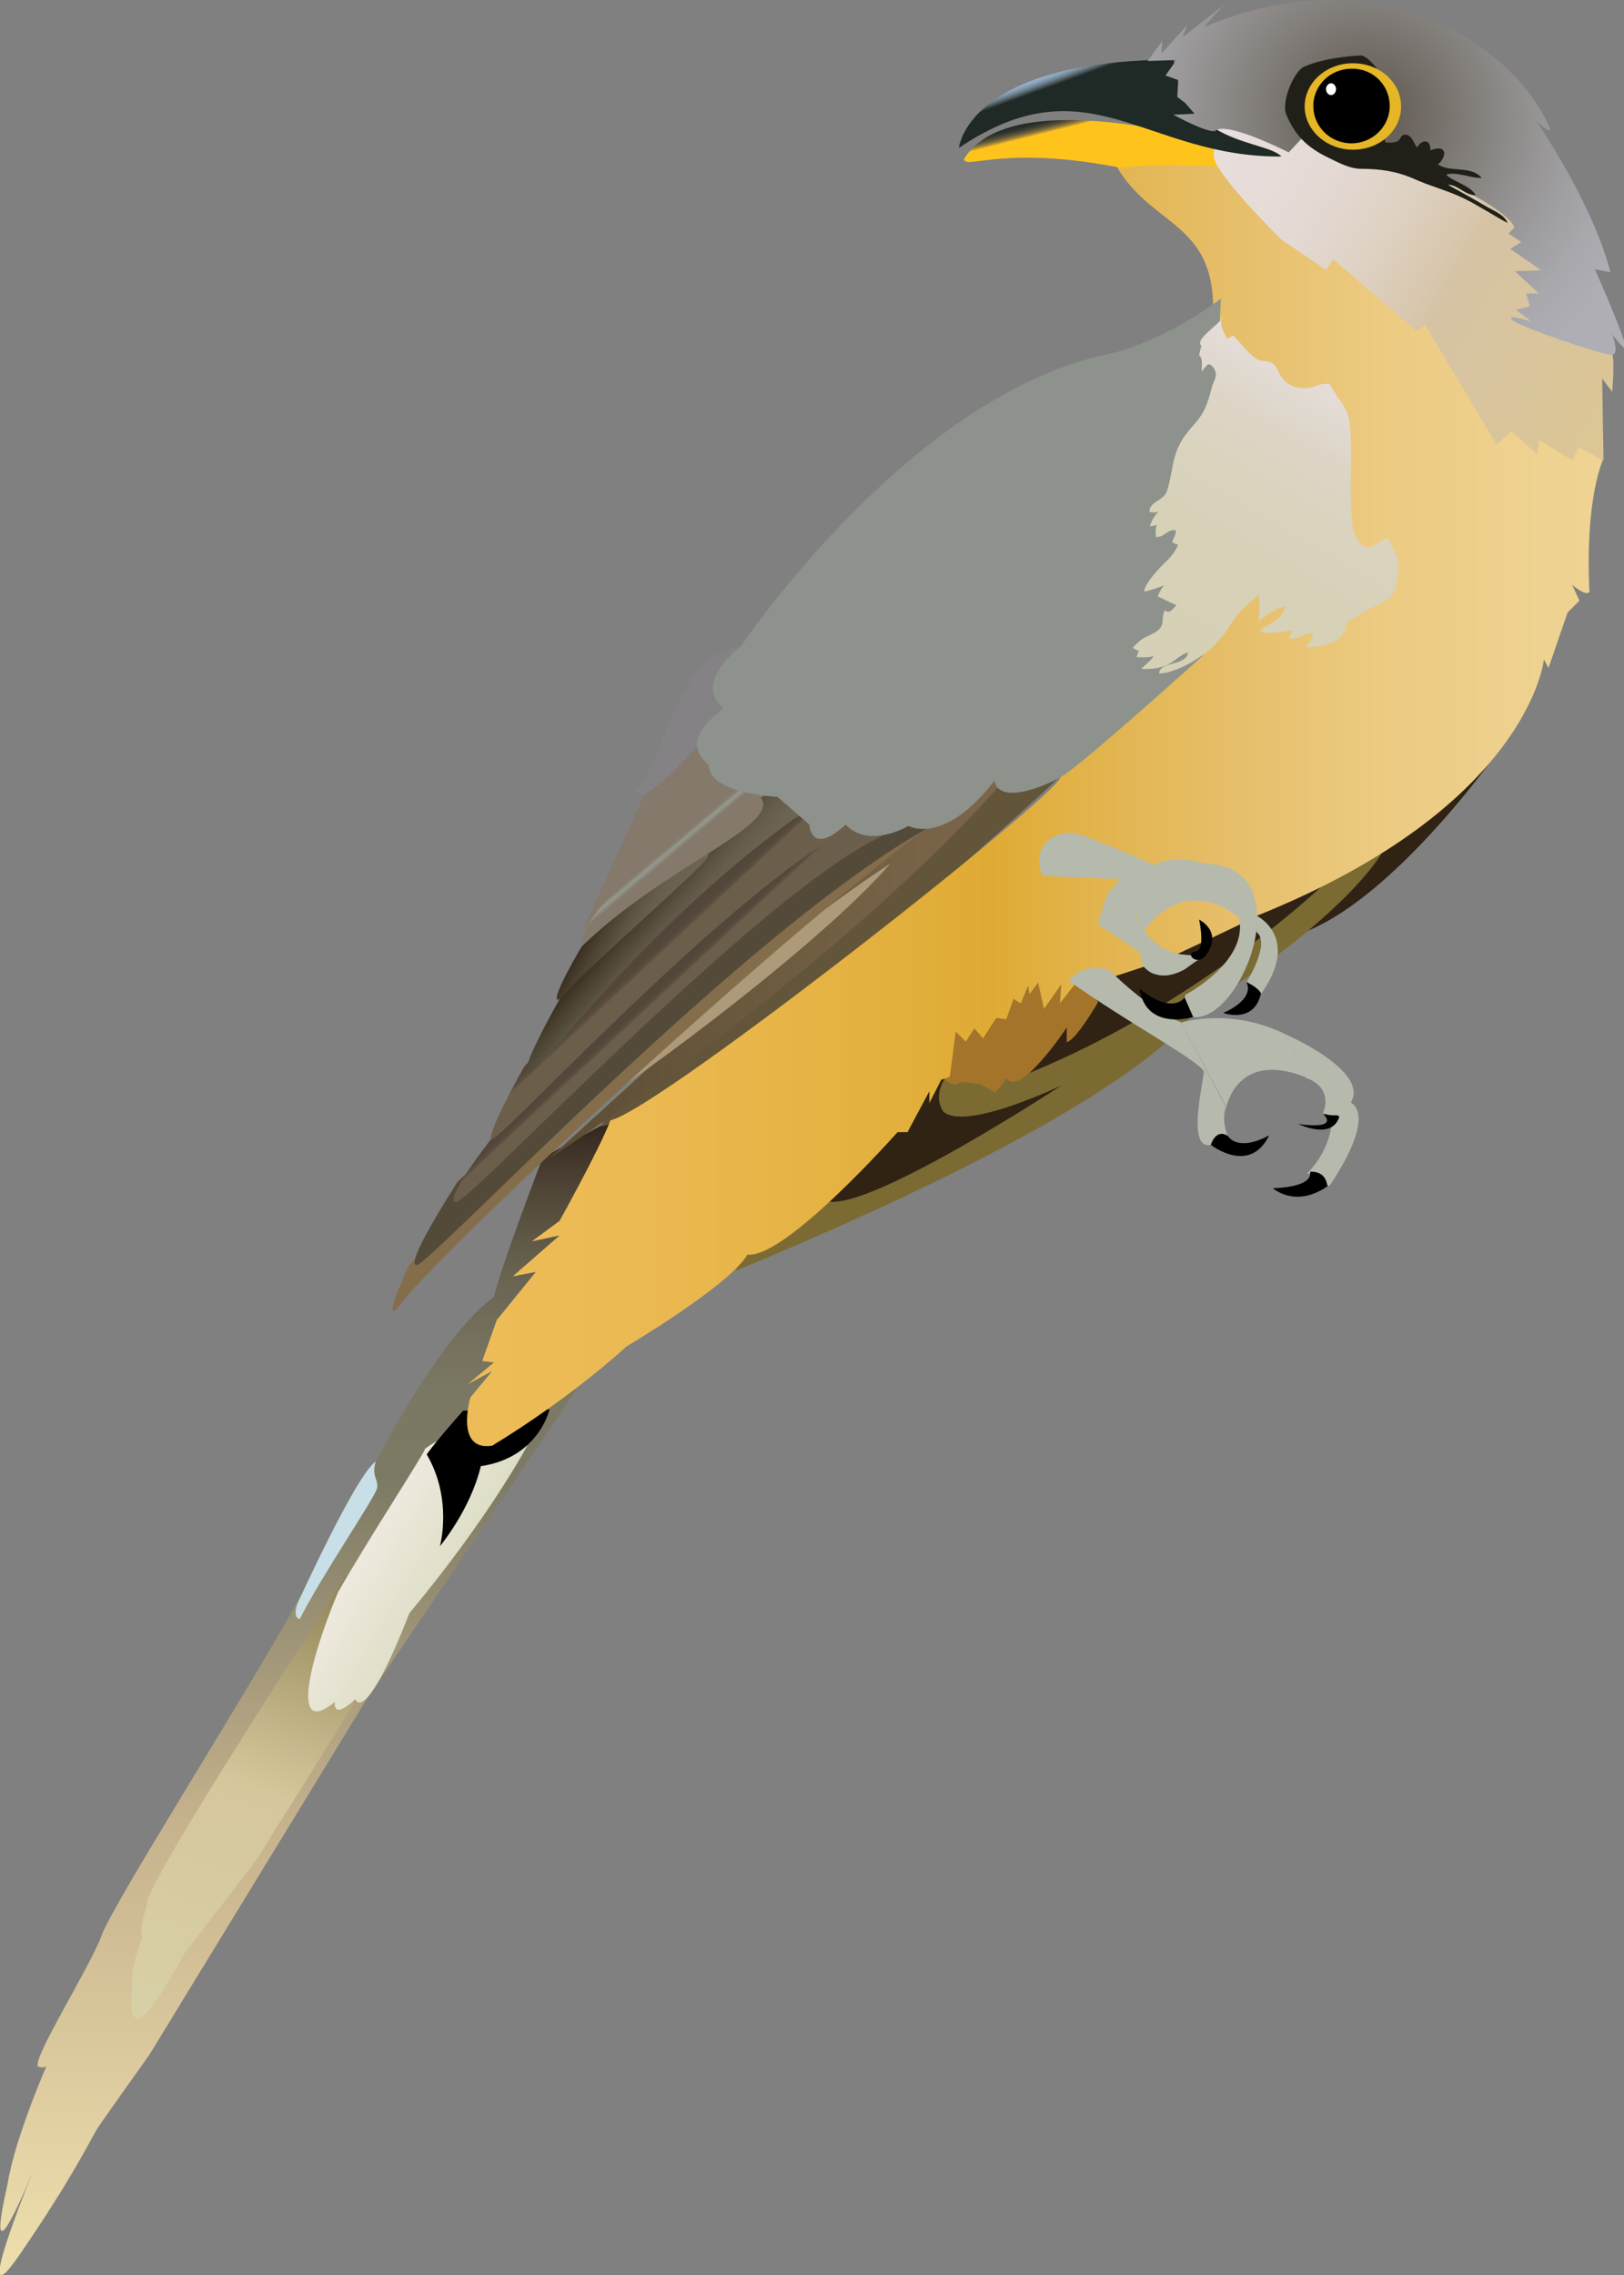 
        <svg xmlns:rdf="http://www.w3.org/1999/02/22-rdf-syntax-ns#" xmlns="http://www.w3.org/2000/svg" xmlns:cc="http://creativecommons.org/ns#" xmlns:xlink="http://www.w3.org/1999/xlink" xmlns:dc="http://purl.org/dc/elements/1.1/" x="0px" y="0px" width="357" height="500" viewBox="0 0 357 500" xml:space="preserve">
            <rect x="0" y="0" width="357" height="500" fill="#808080" stroke="none"/>
            <title>Coccyzus minor (Mangrove Cuckoo)</title>
            <desc xmlns:ian_image_library="https://ian.umces.edu/media-library/">
                <ian_image_library:title>Coccyzus minor (Mangrove Cuckoo)</ian_image_library:title>
                <ian_image_library:descr>Illustration of Coccyzus minor (Mangrove Cuckoo)</ian_image_library:descr>
                <ian_image_library:scene>
                    <ian_image_library:contains>bird, mangrove, cuckoo, Chordata, Aves, Cuculiformes, Cuculidae, Coccyzus, minor</ian_image_library:contains>
                    <ian_image_library:when>2009-05-01</ian_image_library:when>
                </ian_image_library:scene>
            </desc>
            
<g id="ian_symbols_3825c2d6b83be064255e812b3a095445">
	<g id="ian_symbols_aab95c86aa8a7b944da8a1c7e31c4edf">
		<g>
				<linearGradient id="ian_symbols_92aabf3f2c3446746d0b60ca8ea1dfa2" gradientUnits="userSpaceOnUse" x1="715.81" y1="1127.106" x2="715.81" y2="-141.802" gradientTransform="matrix(0.2 0 0 -0.2 -76.057 471.64)">
				<stop  offset="0" style="stop-color:#312418"/>
				<stop  offset="2.520000e-02" style="stop-color:#3F3327"/>
				<stop  offset="6.380000e-02" style="stop-color:#514738"/>
				<stop  offset="0.105" style="stop-color:#605947"/>
				<stop  offset="0.147" style="stop-color:#6C6755"/>
				<stop  offset="0.193" style="stop-color:#76715E"/>
				<stop  offset="0.244" style="stop-color:#7B7963"/>
				<stop  offset="0.309" style="stop-color:#7C7A64"/>
				<stop  offset="0.607" style="stop-color:#C6B28D"/>
				<stop  offset="1" style="stop-color:#EFDFAD"/>
			</linearGradient>
			<path fill="url(#ian_symbols_92aabf3f2c3446746d0b60ca8ea1dfa2)" d="M134.2,246.2l-14.9,8.2c0,0-9.1,23.6-10.7,30.6c-11.9,8.6-26,36.2-26,36.2s-6.4,11.5-18.3,32.7
				c-11.9,21.2-39.4,64.4-42,71.5c-2.6,7.1-16,28.2-13.8,28.8c2.2,0.6,2.2-1.3,2.2-1.3s-7.4,16.7-9,26.9c-5.8,25.3,5.8-3.2,5.8-3.2
				s-14.7,35.6-3.2,18.9c11.5-16.7,16-26,17-27.6c1-1.6,11.5-16.3,11.5-16.3l47.8-78.2l45.8-67.6L134.2,246.2L134.2,246.2z"/>
			<path fill="#635539" d="M218.8,170.3c0,0,0.6,6.4,16-1.3c-57,53.5-99,78.8-102.6,78.5C128.8,247.2,218.8,170.3,218.8,170.3
				L218.8,170.3z"/>
				<linearGradient id="ian_symbols_09d09c3e1a2d13f4fd5cea58c7be4337" gradientUnits="userSpaceOnUse" x1="984.01" y1="1297.791" x2="1483.419" y2="1297.791" gradientTransform="matrix(0.2 0 0 -0.2 -76.057 471.64)">
				<stop  offset="2.250000e-02" style="stop-color:#5B4D33"/>
				<stop  offset="8.830000e-02" style="stop-color:#5F4F35"/>
				<stop  offset="0.67" style="stop-color:#736044"/>
				<stop  offset="1" style="stop-color:#7D664B"/>
			</linearGradient>
			<path fill="url(#ian_symbols_09d09c3e1a2d13f4fd5cea58c7be4337)" d="M220.4,171.9c-37.5,42.3-99.7,82.7-99.7,82.7l92.6-84.3C213.4,170.3,222,168,220.4,171.9
				L220.4,171.9z"/>
			<path fill="#AD9A7A" d="M195.7,189.8c-16.4,19-62.8,52.7-67.3,54.2C123.9,245.5,173.2,204.2,195.7,189.8L195.7,189.8z"/>
			<path fill="#846D4A" d="M90,277.9c0,0-5.8,12.2-2.9,9.9c7.4-10.9,82.7-80.8,117-106.1C182,183.7,90,277.9,90,277.9L90,277.9z"/>
			<path fill="#534A3A" d="M100.6,259.7c0,0-11.9,18.3-9,18.3s72.1-73.7,112.5-96.1c-6.1-3.8-12.2,0.3-13.1,0
				C184.5,180.2,100.6,259.7,100.6,259.7L100.6,259.7z"/>
				<linearGradient id="ian_symbols_42b5dbfc017f8a1411a55280016025ea" gradientUnits="userSpaceOnUse" x1="1087.525" y1="1274.097" x2="1126.74" y2="1232.035" gradientTransform="matrix(0.2 0 0 -0.2 -76.057 471.64)">
				<stop  offset="0.107" style="stop-color:#52463B"/>
				<stop  offset="0.244" style="stop-color:#53473A"/>
				<stop  offset="0.293" style="stop-color:#574B3D"/>
				<stop  offset="0.328" style="stop-color:#5F5142"/>
				<stop  offset="0.356" style="stop-color:#6A5D4A"/>
				<stop  offset="0.36" style="stop-color:#6B5E4B"/>
				<stop  offset="1" style="stop-color:#6C5F4C"/>
			</linearGradient>
			<path fill="url(#ian_symbols_42b5dbfc017f8a1411a55280016025ea)" d="M107.9,250.4c0,0-10.6,13.5-7.7,13.8c2.9,0.3,66.7-68,93.6-80.4c0,0,1.6-5.4-6.4-4.2
				C148.9,205.2,107.9,250.4,107.9,250.4L107.9,250.4z"/>
				<linearGradient id="ian_symbols_4a8fecf46992fb34d1a75db2f6635b6a" gradientUnits="userSpaceOnUse" x1="1081.595" y1="1319.864" x2="1127.445" y2="1270.764" gradientTransform="matrix(0.2 0 0 -0.2 -76.057 471.64)">
				<stop  offset="0.107" style="stop-color:#52463B"/>
				<stop  offset="0.244" style="stop-color:#53473A"/>
				<stop  offset="0.293" style="stop-color:#574B3D"/>
				<stop  offset="0.328" style="stop-color:#5F5142"/>
				<stop  offset="0.356" style="stop-color:#6A5D4A"/>
				<stop  offset="0.36" style="stop-color:#6B5E4B"/>
				<stop  offset="1" style="stop-color:#6C5F4C"/>
			</linearGradient>
			<path fill="url(#ian_symbols_4a8fecf46992fb34d1a75db2f6635b6a)" d="M115.3,234.3c0,0-7.7,13.5-7.4,16c0.3,2.6,52.2-54.8,80.1-68.9c-5.4-3.8-10.6-3.8-13.5-4.2
				C166.3,180.5,115.3,234.4,115.3,234.3L115.3,234.3z"/>
				<linearGradient id="ian_symbols_d25cd631ac278594d5c96029f007ade0" gradientUnits="userSpaceOnUse" x1="1077.878" y1="1358.733" x2="1134.878" y2="1310.933" gradientTransform="matrix(0.2 0 0 -0.2 -76.057 471.64)">
				<stop  offset="1.120000e-02" style="stop-color:#393021"/>
				<stop  offset="2.390000e-02" style="stop-color:#3B3223"/>
				<stop  offset="0.212" style="stop-color:#4C4333"/>
				<stop  offset="0.404" style="stop-color:#5A5341"/>
				<stop  offset="0.597" style="stop-color:#655E4C"/>
				<stop  offset="0.794" style="stop-color:#6A6352"/>
				<stop  offset="1" style="stop-color:#6D6654"/>
			</linearGradient>
			<path fill="url(#ian_symbols_d25cd631ac278594d5c96029f007ade0)" d="M123,219.6c0,0-9.9,17.3-6.7,16.3c3.2-1,24.4-31.4,58-55.8c7.4-3.8,2.2-6.4-4.8-5.8
				C162.4,175.1,123,219.6,123,219.6L123,219.6z"/>
				<linearGradient id="ian_symbols_d502563141e1d974c92ce02b570354f3" gradientUnits="userSpaceOnUse" x1="1043.596" y1="1359.544" x2="1104.974" y2="1324.128" gradientTransform="matrix(0.2 0 0 -0.2 -76.057 471.64)">
				<stop  offset="1.120000e-02" style="stop-color:#393021"/>
				<stop  offset="2.390000e-02" style="stop-color:#3B3223"/>
				<stop  offset="0.212" style="stop-color:#4C4333"/>
				<stop  offset="0.404" style="stop-color:#5A5341"/>
				<stop  offset="0.597" style="stop-color:#655E4C"/>
				<stop  offset="0.794" style="stop-color:#6A6352"/>
				<stop  offset="1" style="stop-color:#6D6654"/>
			</linearGradient>
			<path fill="url(#ian_symbols_d502563141e1d974c92ce02b570354f3)" d="M128.4,207.1c0,0-8.3,13.8-5.4,12.5c6.4-7.4,30.8-28.2,32.7-31.4
				C156,180.5,128.4,207.1,128.4,207.1L128.4,207.1z"/>
				<linearGradient id="ian_symbols_6a95be68a044bca4a5b58db0c26604f7" gradientUnits="userSpaceOnUse" x1="1091.541" y1="1431.69" x2="1128.111" y2="1388.116" gradientTransform="matrix(0.2 0 0 -0.2 -76.057 471.64)">
				<stop  offset="0.298" style="stop-color:#84796B"/>
				<stop  offset="0.321" style="stop-color:#857C6D"/>
				<stop  offset="0.345" style="stop-color:#898274"/>
				<stop  offset="0.37" style="stop-color:#8E8D80"/>
				<stop  offset="0.393" style="stop-color:#959A90"/>
				<stop  offset="0.489" style="stop-color:#84796B"/>
			</linearGradient>
			<path fill="url(#ian_symbols_6a95be68a044bca4a5b58db0c26604f7)" d="M167.5,175.7c3.2,6.1-22.1,15.1-39.7,32.4c1.3-13.8,29.5-35.3,29.5-35.3S164.3,169.6,167.5,175.7
				L167.5,175.7z"/>
			<path fill="#84796B" d="M141.6,174.7l-13.8,30.4c0,0,10.7-16.8,31.3-32.5C162.9,146.7,141.6,174.8,141.6,174.7L141.6,174.7z"/>
			<path fill="#848284" d="M162.7,142.1c-14.1,1.3-16.7,25.6-23.1,31.7c1.6,4.2,13.5-9.6,13.5-9.6S160.8,157.8,162.7,142.1
				L162.7,142.1z"/>
			<path fill="#7B6B33" d="M262.1,222.7c0,0-8.1,18.3-100.2,56.5c-1.7-3.6,19.9-15.2,19.9-15.2L262.1,222.7L262.1,222.7z"/>
			<path fill="#302314" d="M327.4,167.7c0,0-20.8,28.8-39.6,36.7c-1.3,0.2-53.8,33.7-53.8,33.7s-42.5,28-52.1,25.9
				c12.8-28.6,73.3-55.6,73.3-55.6C311.2,188.2,327.4,167.7,327.4,167.7L327.4,167.7z"/>
			<path fill="#7B6B33" d="M303.7,187.6c-16,24.8-87.6,65.2-96.4,56.6C198.2,229,260.6,207,303.7,187.6L303.7,187.6z"/>
			<path fill="#302314" d="M290.5,194.8c0,0-55.1,10-64.7,41.2C263.4,220.7,290.5,194.8,290.5,194.8L290.5,194.8z"/>
				<linearGradient id="ian_symbols_93b2ec7578fc213411f5b130503026ca" gradientUnits="userSpaceOnUse" x1="748.26" y1="631.98" x2="564.852" y2="128.117" gradientTransform="matrix(0.2 0 0 -0.2 -76.057 471.64)">
				<stop  offset="0" style="stop-color:#8C8252"/>
				<stop  offset="0.193" style="stop-color:#AC9F72"/>
				<stop  offset="0.377" style="stop-color:#C8BA8E"/>
				<stop  offset="0.477" style="stop-color:#D6C69B"/>
				<stop  offset="0.994" style="stop-color:#D7D0A6"/>
			</linearGradient>
			<path fill="url(#ian_symbols_93b2ec7578fc213411f5b130503026ca)" d="M76.2,346.2c0,0-45.2,68.9-43.9,72.4c-1.9,5.8-1,7.1-1,7.1s-2.9,7.4-2.2,10.6
				c-2.2,19.5,11.2-6.7,11.2-6.7l16-20.8l21.5-34.3L76.2,346.2L76.2,346.2z"/>
				<linearGradient id="ian_symbols_eb3aebfb8caa16b48532b090971f8771" gradientUnits="userSpaceOnUse" x1="781.475" y1="659.513" x2="867.705" y2="609.721" gradientTransform="matrix(0.2 0 0 -0.2 -76.057 471.64)">
				<stop  offset="0" style="stop-color:#EEE9DE"/>
				<stop  offset="1" style="stop-color:#DEDEC6"/>
			</linearGradient>
			<path fill="url(#ian_symbols_eb3aebfb8caa16b48532b090971f8771)" d="M90,354.5c-9.9,25.3-11.9,18.9-11.9,18.9s-4.8,4.8-4.5,0.6c-9.4,7.8-6.2-7.5,0.7-24.1
				c7.3-12.7,18.5-29.7,19.2-31.6c12.8-9,22.4-0.6,22.4-0.6S107.6,333.4,90,354.5L90,354.5z"/>
			<path d="M101.8,310c0,0-5.7,6.4-8,9.6c5.8,9.9,2.9,20.2,2.9,20.2s6.7-8,9-17.6c12.8-1.9,15.1-12.5,15.1-12.5L101.8,310L101.8,310
				z"/>
			<path fill="#A4742A" d="M207.6,237.1c2.1,2.2,3.7,0.6,3.7,0.6l4.3,0.6l3.2,1.8c0,0,2.2-2.6,2.4-3.2c2.9,4.6,13.3-11.1,13.3-11.1
				v3.2c0,0,1.6,0.2,6.9-8.8C230,200.4,204.4,224.3,207.6,237.1L207.6,237.1z"/>
				<linearGradient id="ian_symbols_e7f1630ab6ad056465d60344ad68459d" gradientUnits="userSpaceOnUse" x1="2142.583" y1="1478.221" x2="893.792" y2="1478.221" gradientTransform="matrix(0.2 0 0 -0.2 -76.057 471.64)">
				<stop  offset="0" style="stop-color:#EFD394"/>
				<stop  offset="8.320000e-02" style="stop-color:#EED18E"/>
				<stop  offset="0.198" style="stop-color:#ECCA81"/>
				<stop  offset="0.332" style="stop-color:#E6BE69"/>
				<stop  offset="0.479" style="stop-color:#E1B145"/>
				<stop  offset="0.539" style="stop-color:#DFAB34"/>
				<stop  offset="0.676" style="stop-color:#E5B243"/>
				<stop  offset="0.863" style="stop-color:#ECBA53"/>
				<stop  offset="1" style="stop-color:#EDBC58"/>
			</linearGradient>
			<path fill="url(#ian_symbols_e7f1630ab6ad056465d60344ad68459d)" d="M245.4,36.5c8.3,14.2,23.1,12,21.1,35.4c24.4,67.6-34.3,95.8-33.3,98.7c1,2.9-88.1,73.1-99,75.6
				c-2.6,6.7-11.2,22.1-11.2,22.1l-6.1,4.5l6.1-1.3l-10.3,9l5.1-1l-8.6,10.6l-3.2,9l2.6,0.3l-5.8,4.8l5.4-2.9l-4.8,5.8
				c0,0-3.5,11.9,4.8,10.6c17.9-10.9,29.5-21.8,29.5-21.8s22.8-13.5,26.6-20.2c8.3,1,33-26.9,33-26.9h2.2l4.8-9v2.6l2.6-5.1l1.9-0.7
				l1.3-9.9l2.2,2.2l1.9-2.9l1.9,2.2l2.9-4.5l2.2,0.3l1.6-4.5l1.6,1l1.6-3.9l0.3,1.9l1.9-2.6l1.3,5.8l3.8-5.4l-0.3,4.2l3.5-4.5
				l8.7-1.5l10.7-3.5c0,0,19.2-8.9,20.5-9.8c59.9-24.1,63-56.3,63-56.3l1,1.9l4.2-12.2l2.6-2.6l-1.6-3.5c0,0,2.9,2.6,3.8,1.6
				c-1-20.5,2.9-28.8,2.9-28.8S303.4,19.6,245.4,36.5L245.4,36.5z"/>
			<path fill="#8D928C" d="M268.4,65.6c0,0-12.1,9.5-25.5,12.4c-43.3,9.3-80.1,64.1-80.1,64.1s-10.6,7.7-3.8,13.5
				c-0.6,1-10.3,6.7-3.2,12.5c0,6.4,15.1,7,15.1,7l7,6.1c0,0,0.3,7.1,8,0c5.1,5.5,13.8,0.3,13.8,0.3s7.7,4.5,18.9-9.9
				c1,5.1,10.3,1.6,14.7-0.9c4.5-2.6,31.1-26.6,31.1-26.6L268.4,65.6L268.4,65.6z"/>
				<linearGradient id="ian_symbols_adaffb2f68e568a4bd837ff474b4b7f6" gradientUnits="userSpaceOnUse" x1="1702.328" y1="2194.012" x2="2180.868" y2="1917.731" gradientTransform="matrix(0.2 0 0 -0.2 -76.057 471.64)">
				<stop  offset="0" style="stop-color:#E7DEDE"/>
				<stop  offset="0.14" style="stop-color:#E6DDD9"/>
				<stop  offset="0.273" style="stop-color:#E3D8D1"/>
				<stop  offset="0.404" style="stop-color:#DED1C1"/>
				<stop  offset="0.533" style="stop-color:#D8C6AC"/>
				<stop  offset="0.567" style="stop-color:#D6C3A4"/>
				<stop  offset="1" style="stop-color:#DCC693"/>
			</linearGradient>
			<path fill="url(#ian_symbols_adaffb2f68e568a4bd837ff474b4b7f6)" d="M268.8,38.2c3.2,4.8,12.8,14.4,12.8,14.4l9.9,6.7l1.6-2.3l18.3,15.7l1.9-1.3l15.7,26.3l3.2-2.9
				l5.8,5.1l0.3-3.2l7.4,4.5l1.3-2.9l5.5,2.9l-0.3-18l2.2,2.9c0,0,0.6-6.7,0-8.3C356,35,247,8.4,268.8,38.2L268.8,38.2z"/>
				<linearGradient id="ian_symbols_d5a193cdabe1718401168ead779c0454" gradientUnits="userSpaceOnUse" x1="1568.442" y1="2237.982" x2="1591.838" y2="2144.108" gradientTransform="matrix(0.2 0 0 -0.2 -76.057 471.64)">
				<stop  offset="0" style="stop-color:#1F2926"/>
				<stop  offset="2.210000e-02" style="stop-color:#232C28"/>
				<stop  offset="4.590000e-02" style="stop-color:#2E342C"/>
				<stop  offset="7.050000e-02" style="stop-color:#414132"/>
				<stop  offset="9.570000e-02" style="stop-color:#5D5536"/>
				<stop  offset="0.121" style="stop-color:#887238"/>
				<stop  offset="0.147" style="stop-color:#C59B31"/>
				<stop  offset="0.163" style="stop-color:#FFC41C"/>
			</linearGradient>
			<path fill="url(#ian_symbols_d5a193cdabe1718401168ead779c0454)" d="M211.9,35c0.4,2.3,8.8-3.2,34.6,1.9c6.6-1.1,21.1-0.4,21.1-0.4s-2.1-3.6,0.4-4.7
				C263.6,30.1,221.5,18.8,211.9,35z"/>
				<linearGradient id="ian_symbols_ec92fa5a9dbe0d9401fe6bd57a27b08b" gradientUnits="userSpaceOnUse" x1="1574.974" y1="2291.843" x2="1633.929" y2="2129.903" gradientTransform="matrix(0.2 0 0 -0.2 -76.057 471.64)">
				<stop  offset="0" style="stop-color:#95B2CE"/>
				<stop  offset="1.090000e-02" style="stop-color:#91ACC6"/>
				<stop  offset="2.260000e-02" style="stop-color:#87A0B5"/>
				<stop  offset="3.470000e-02" style="stop-color:#788D9E"/>
				<stop  offset="4.710000e-02" style="stop-color:#65767F"/>
				<stop  offset="5.970000e-02" style="stop-color:#4B595D"/>
				<stop  offset="7.230000e-02" style="stop-color:#2F3939"/>
				<stop  offset="7.870000e-02" style="stop-color:#1F2926"/>
			</linearGradient>
			<path fill="url(#ian_symbols_ec92fa5a9dbe0d9401fe6bd57a27b08b)" d="M210.8,32.5c0,0,1.7-19.2,47.2-19.4c2.3,19.1,20.1,17.5,23.7,21.3
				C251.6,34.6,239.4,13.2,210.8,32.5L210.8,32.5z"/>
				<radialGradient id="ian_symbols_213302739cbfbac431067927ebec4f43" cx="1879.68" cy="2230.354" r="325.247" gradientTransform="matrix(0.2 0 0 -0.2 -76.057 471.64)" gradientUnits="userSpaceOnUse">
				<stop  offset="0" style="stop-color:#5B554B"/>
				<stop  offset="0.117" style="stop-color:#68625A"/>
				<stop  offset="0.379" style="stop-color:#837F7B"/>
				<stop  offset="0.622" style="stop-color:#999798"/>
				<stop  offset="0.836" style="stop-color:#A7A7AC"/>
				<stop  offset="1" style="stop-color:#AFAEB5"/>
			</radialGradient>
			<path fill="url(#ian_symbols_213302739cbfbac431067927ebec4f43)" d="M252.3,13.4l3.2-4.4l-0.2,2.8l5.6-6.2l-0.9,2.6l9-7.1L264.6,6c37.4-16,68.2,3.2,76.3,22.6
				c-1.3,0.2-3.4-2.3-3.4-2.3s12.6,18.1,16.5,33.5l-3.4-0.6c0,0,6.4,14.3,6.8,17.3c0.2,1.1-3-3-3-3s1.7,4.3,0,4.5
				c-1.7,0.2-20.5-6.2-22-7.7c-1.5-1.5,4.3,0.4,4.3,0.4l-3.4-2.6l3-0.8l-0.8-2.8h2.8l-5.3-4.9l5.8-0.2l-6.8-4.7l2.4-1.5l-2.8-1.9
				l1.3-1.3c-1.9-5.8-35-20.3-46.6-19.7c-1.1,1.1-3,3.2-3,3.2s-13.9-7.1-16.2-4.7c-1.9,0.4-9.2-3.6-9.2-3.6l4.7-0.2l-2.1-2.4
				l-1.7-1.3l0.2-3.7l-2.8-1l2.4-3.4L252.3,13.4L252.3,13.4z"/>
			<path fill="#212018" d="M299,12.2c-1.9,0.1-7.8,0.5-12.2,2.4c-2.4,1-5.1,7.7-4.1,10.4c1.8,4.5,4.5,7.3,9,9.5
				c2.3,1.1,4.9,2.6,7.5,2.6c4,0,7.7,0.5,11.4,2.1c3.7,1.7,7.5,2.6,11.2,4.4c3.3,1.6,6.4,3.7,9.6,5.4c-0.6-1.8-3.3-2.8-4.8-3.7
				c-2.7-1.6-5.6-3.2-8.3-4.7c2.2,0,3.7,2.3,6.1,2.3c-1.1-2.1-4.8-2.9-6.5-4.5c2.1-0.8,5.4,0.8,7.8,0.7c-2.2-2.8-7-1.1-9.6-3
				c0.6-0.3,1.7-2,1.3-2.8c-0.6-1.2-2-0.5-3-0.3c0.2-2.4-1.8-2.5-2.9-0.6c-0.7-0.8-1.1-2.9-2.7-2.8c-1,0.1-0.9,1.2-1.7,1.5
				c-0.7,0.3-1.8,0.3-2.5,0.2c-0.6-1.6-1.3-2.9-1.1-4.7c0.2-1.7,1.4-2.9,1.7-4.5C305.9,18.4,301,12,299,12.2L299,12.2z"/>
			<path fill="#E5B625" d="M308,23.4c0,5.3-4.7,9.5-10.6,9.5c-5.8,0-10.6-4.3-10.6-9.5c0-5.2,4.7-9.5,10.6-9.5
				C303.3,13.9,308,18.1,308,23.4L308,23.4z"/>
			<path d="M305.5,23.3c0,4.5-3.8,8.2-8.4,8.2c-4.7,0-8.4-3.7-8.4-8.2c0-4.6,3.8-8.2,8.4-8.2C301.8,15,305.5,18.7,305.5,23.3z"/>
			<path fill="#FFFFFF" d="M293.7,19.6c0,0.7-0.5,1.3-1.1,1.3c-0.6,0-1.1-0.6-1.1-1.3c0-0.7,0.5-1.3,1.1-1.3
				C293.2,18.3,293.7,18.9,293.7,19.6L293.7,19.6z"/>
				<linearGradient id="ian_symbols_fce7422ca2174674b9f821d2859b71a3" gradientUnits="userSpaceOnUse" x1="1858.275" y1="1934.871" x2="1667.338" y2="1604.172" gradientTransform="matrix(0.2 0 0 -0.2 -76.057 471.64)">
				<stop  offset="0" style="stop-color:#E7DEDE"/>
				<stop  offset="6.400000e-02" style="stop-color:#E3DBD5"/>
				<stop  offset="0.201" style="stop-color:#DDD6C7"/>
				<stop  offset="0.363" style="stop-color:#DAD3BE"/>
				<stop  offset="0.573" style="stop-color:#D7D1B8"/>
				<stop  offset="1" style="stop-color:#D6D0B7"/>
			</linearGradient>
			<path fill="url(#ian_symbols_fce7422ca2174674b9f821d2859b71a3)" d="M269,69.3c-0.4,1.8-6.6,5.2-4.9,6.7c-0.2,0.7-0.4,1.4-0.5,2.1c0.9,0.6,0.5,2.3,0.6,3.5
				c1-1.1,1.4-2.4,2.6-0.7c1.1,1.6,0,2.7-0.4,4.2c-0.9,3.5-1.6,5.7-4.1,8.4c-2.7,3-3.9,5.3-4.6,9.3c-0.3,1.7-0.7,3.7-1.2,5.2
				c-0.8,2.1-3.9,2.2-3.8,4.5c0.9,0.2,2.1,0.2,2.5-0.6c-1,0.9-2.2,2.5-2.4,3.8c0.5-0.2,1-0.1,1.5-0.4c-0.3,0.8-0.3,1.8-0.2,2.7
				c1.8,0.2,2.8-2,4.4-1.4c0,1-0.6,1.6-0.8,2.6c0.4,0.1,0.7,0.5,1.3,0.4c-1,2.7-3,3.9-4.7,5.9c-0.8,0.9-2.8,3.3-2.8,4.5
				c1-0.1,3.6-1,4.4-1.4c-0.6,0.7-1.1,1.7-1.4,2.5c1.4,0.6,2.7,1.3,4.1,1.9c-0.8,0.9-1.6,2-2.5,1.1c-0.9,1.4,0,2.9-1.3,4.2
				c-1.1,1.1-3.1,1.5-4.3,2.6c-0.5,0.5-1.1,0.9-1.5,1.5c0.4,0.1,0.9,0.6,1.4,0.6c-0.4,0.5-0.3,1-0.6,1.4c1.3,0.1,2.6,0.1,3.8-0.2
				c-0.7,1.1-1.9,1.9-2.7,2.8c1.9,0.1,4-0.1,5.7-0.9c1.4-0.6,3.2-2.5,4.6-2.7c-0.6,3.1-6.2,1.8-6.4,4.6c3.2,0,8.4-2.9,10.9-5.1
				c1.8-1.5,3.5-3.5,4.7-5.5c1.8-3,3.8-4.6,6.4-6.7c0,2,0.2,4.1-0.2,6c1.3-1.6,4.5-3,5.9-3.6c-0.7,3.4-3.4,3.7-5.7,5.6
				c2.6,0.8,5,0.1,7.5-0.2c-0.4,0.4-0.6,1.2-1,1.7c1.6,0.6,3.7-1.1,5.3-1.2c0,1.1-0.6,2.4-1.6,3.1c1.6,0.4,7.9-0.6,8.3-3.2
				c0.3,0,0.7-0.1,1-0.1c-2.2-2,1.9-3,3.1-4c2.3-1.8,6-2.1,7.2-5c0.6-1.4,0.6-3.4,0.7-4.9c0.1-1.6,0.5-1-0.4-3
				c-0.6-1.2-1.1-2.5-1.8-3.7c-2.4,0.7-4,3.5-6.1,1.1c-2.1-2.3-1.8-5.8-2-8.4c-0.3-5.9,0.4-12.6-0.4-18.5c-0.3-2.4-1.9-4.1-3.2-6.1
				c-1.3-2-0.7-2.1-2.6-1.9c-1,0.1-2.2,0.8-3.4,0.9c-2.5,0.1-4.3-0.5-5.8-2.6c-0.6-0.9-1-2.4-1.9-2.9c-1-0.6-2.4-0.3-3.4-0.9
				c-2-1.2-3.5-3.6-5.3-5.2c-0.3,0.3-1,0.5-1.2,0.8c-0.9-1.8-1.4-2.3-1.4-4.4L269,69.3L269,69.3z"/>
			<path fill="#B5BAAD" d="M229.1,192.4c4.7,0.4,9.4,0.4,14.1,0.7h2.9c-0.7,1.4-2.4,2.6-2.9,4c-0.7,2-1.2,4-1.9,6
				c3.2,2.1,6.4,4.2,9.6,6.4c-0.5-0.3,0.3,2.6,0.5,2.9c0.6,0.7,1.6,1.5,2.6,1.7c2.1,0.7,4.4,0,6.3-1c0.4-0.2,3.3-2.5,3.5-2.3
				l-1.1-0.9h-1.3c0,0-1.9-0.2-1.9-0.2c-6-0.7-11.1-7.6-10.6-13.8l-6.1-10.3c0,0-4.7-2.6-8.3-2.6
				C225.7,184.6,229.1,192.4,229.1,192.4L229.1,192.4z"/>
			<path d="M263.6,202.1c0,0,5.5,2.6,1.3,8.1c-2.1,2.1-4.5-0.9-2.1-1.1C265.1,208.9,263.6,202.1,263.6,202.1L263.6,202.1z"/>
			<path fill="#B5BAAD" d="M265,189.8c21.4,0.6,8,34.9-2.7,33.7c-3.2-0.4-1.7-4.9-1.7-4.9s22.2-11.5,6.2-25.2L265,189.8L265,189.8z"
				/>
			<path fill="#B5BAAD" d="M276.2,201.2c0,0,9.8,4.7,1.1,17.1c-1.7,0-3.2-2.6-3.2-2.6s5.3-8.5,2.1-10.9L276.2,201.2L276.2,201.2z"/>
			<path d="M277.2,218.3c-1.5,6.8-8.3,4.3-8.3,4.3s7-2.8,5.1-6.8C274,215.8,276.6,217,277.2,218.3L277.2,218.3z"/>
			<path fill="#B5BAAD" d="M234.9,215.5c13.2,9.4,28.2,17.3,29.7,19.9c0.4,0.6-4.1,17.3,1.5,16.2c1.1-3.6,3.8-1.9,3.8-1.9
				s-1.5-3.4-0.4-6.4l-9.8-18.6c-7.5-3-15.8-11.5-15.8-11.5S238.6,211.1,234.9,215.5L234.9,215.5z"/>
			<path d="M279,249.5c-4.3,8.8-12.8,2.1-12.8,2.1s1.1-3.8,3.8-1.9C270,249.8,272.1,253.2,279,249.5L279,249.5z"/>
			<path fill="#B5BAAD" d="M282.6,227.3c0,0,24.4,10.5,10.9,18c-0.9,0-2.8-0.4-2.8-0.4s3-5.8-3.8-8.1
				C285.8,232.9,282.6,227.3,282.6,227.3L282.6,227.3z"/>
			<path fill="#B5BAAD" d="M296.9,242.3c0,0,6.2,2.1-4.7,18.4c-1.9-1.9-3.4-3-4.9-2.8c5.8-5.8,5.6-12.6,5.6-12.6L296.9,242.3
				L296.9,242.3z"/>
			<path d="M279.8,261.1c0,0,4.9,4.5,12-0.4c-0.4-3.4-3.2-3.2-3.8-3.2C288.6,261.1,279.8,261.1,279.8,261.1L279.8,261.1z"/>
			<path fill="#B5BAAD" d="M259.7,224.7c0,0,10.9-3.4,22.9,2.6c3,5.1,4.5,10,4.6,9.5c-15.3-6.2-17.6,6.5-17.6,6.5L259.7,224.7
				L259.7,224.7z"/>
			<path fill="#B5BAAD" d="M242.8,185.4c0,0,5.1,2.1,11.1,4.7c4.3-2.6,11-0.3,11-0.3s9,8,8,12.2c-13.3-10.6-21.5,2.7-21.5,2.7
				L242.8,185.4L242.8,185.4z"/>
			<path fill="#C8DFE7" d="M82.6,321.2c-1,3.2,0.6,3.8,0.3,5.8c-0.3,1.9-12.2,19.2-17,28.8c-1.6-0.3-0.6-3.2-0.6-3.2
				S78.4,323.8,82.6,321.2L82.6,321.2z"/>
			<path d="M250.5,217.3c1.5,9.4,11.8,6.2,11.8,6.2l-1.9-4.3C260.4,219.2,258,223.2,250.5,217.3L250.5,217.3z"/>
			<path d="M285.4,247c0,0,7.3,3.6,9-1.5c-0.2-0.8-1.1,0-3.6-0.8C294.6,248.5,285.4,247,285.4,247L285.4,247z"/>
		</g>
	</g>
</g>
</svg>
